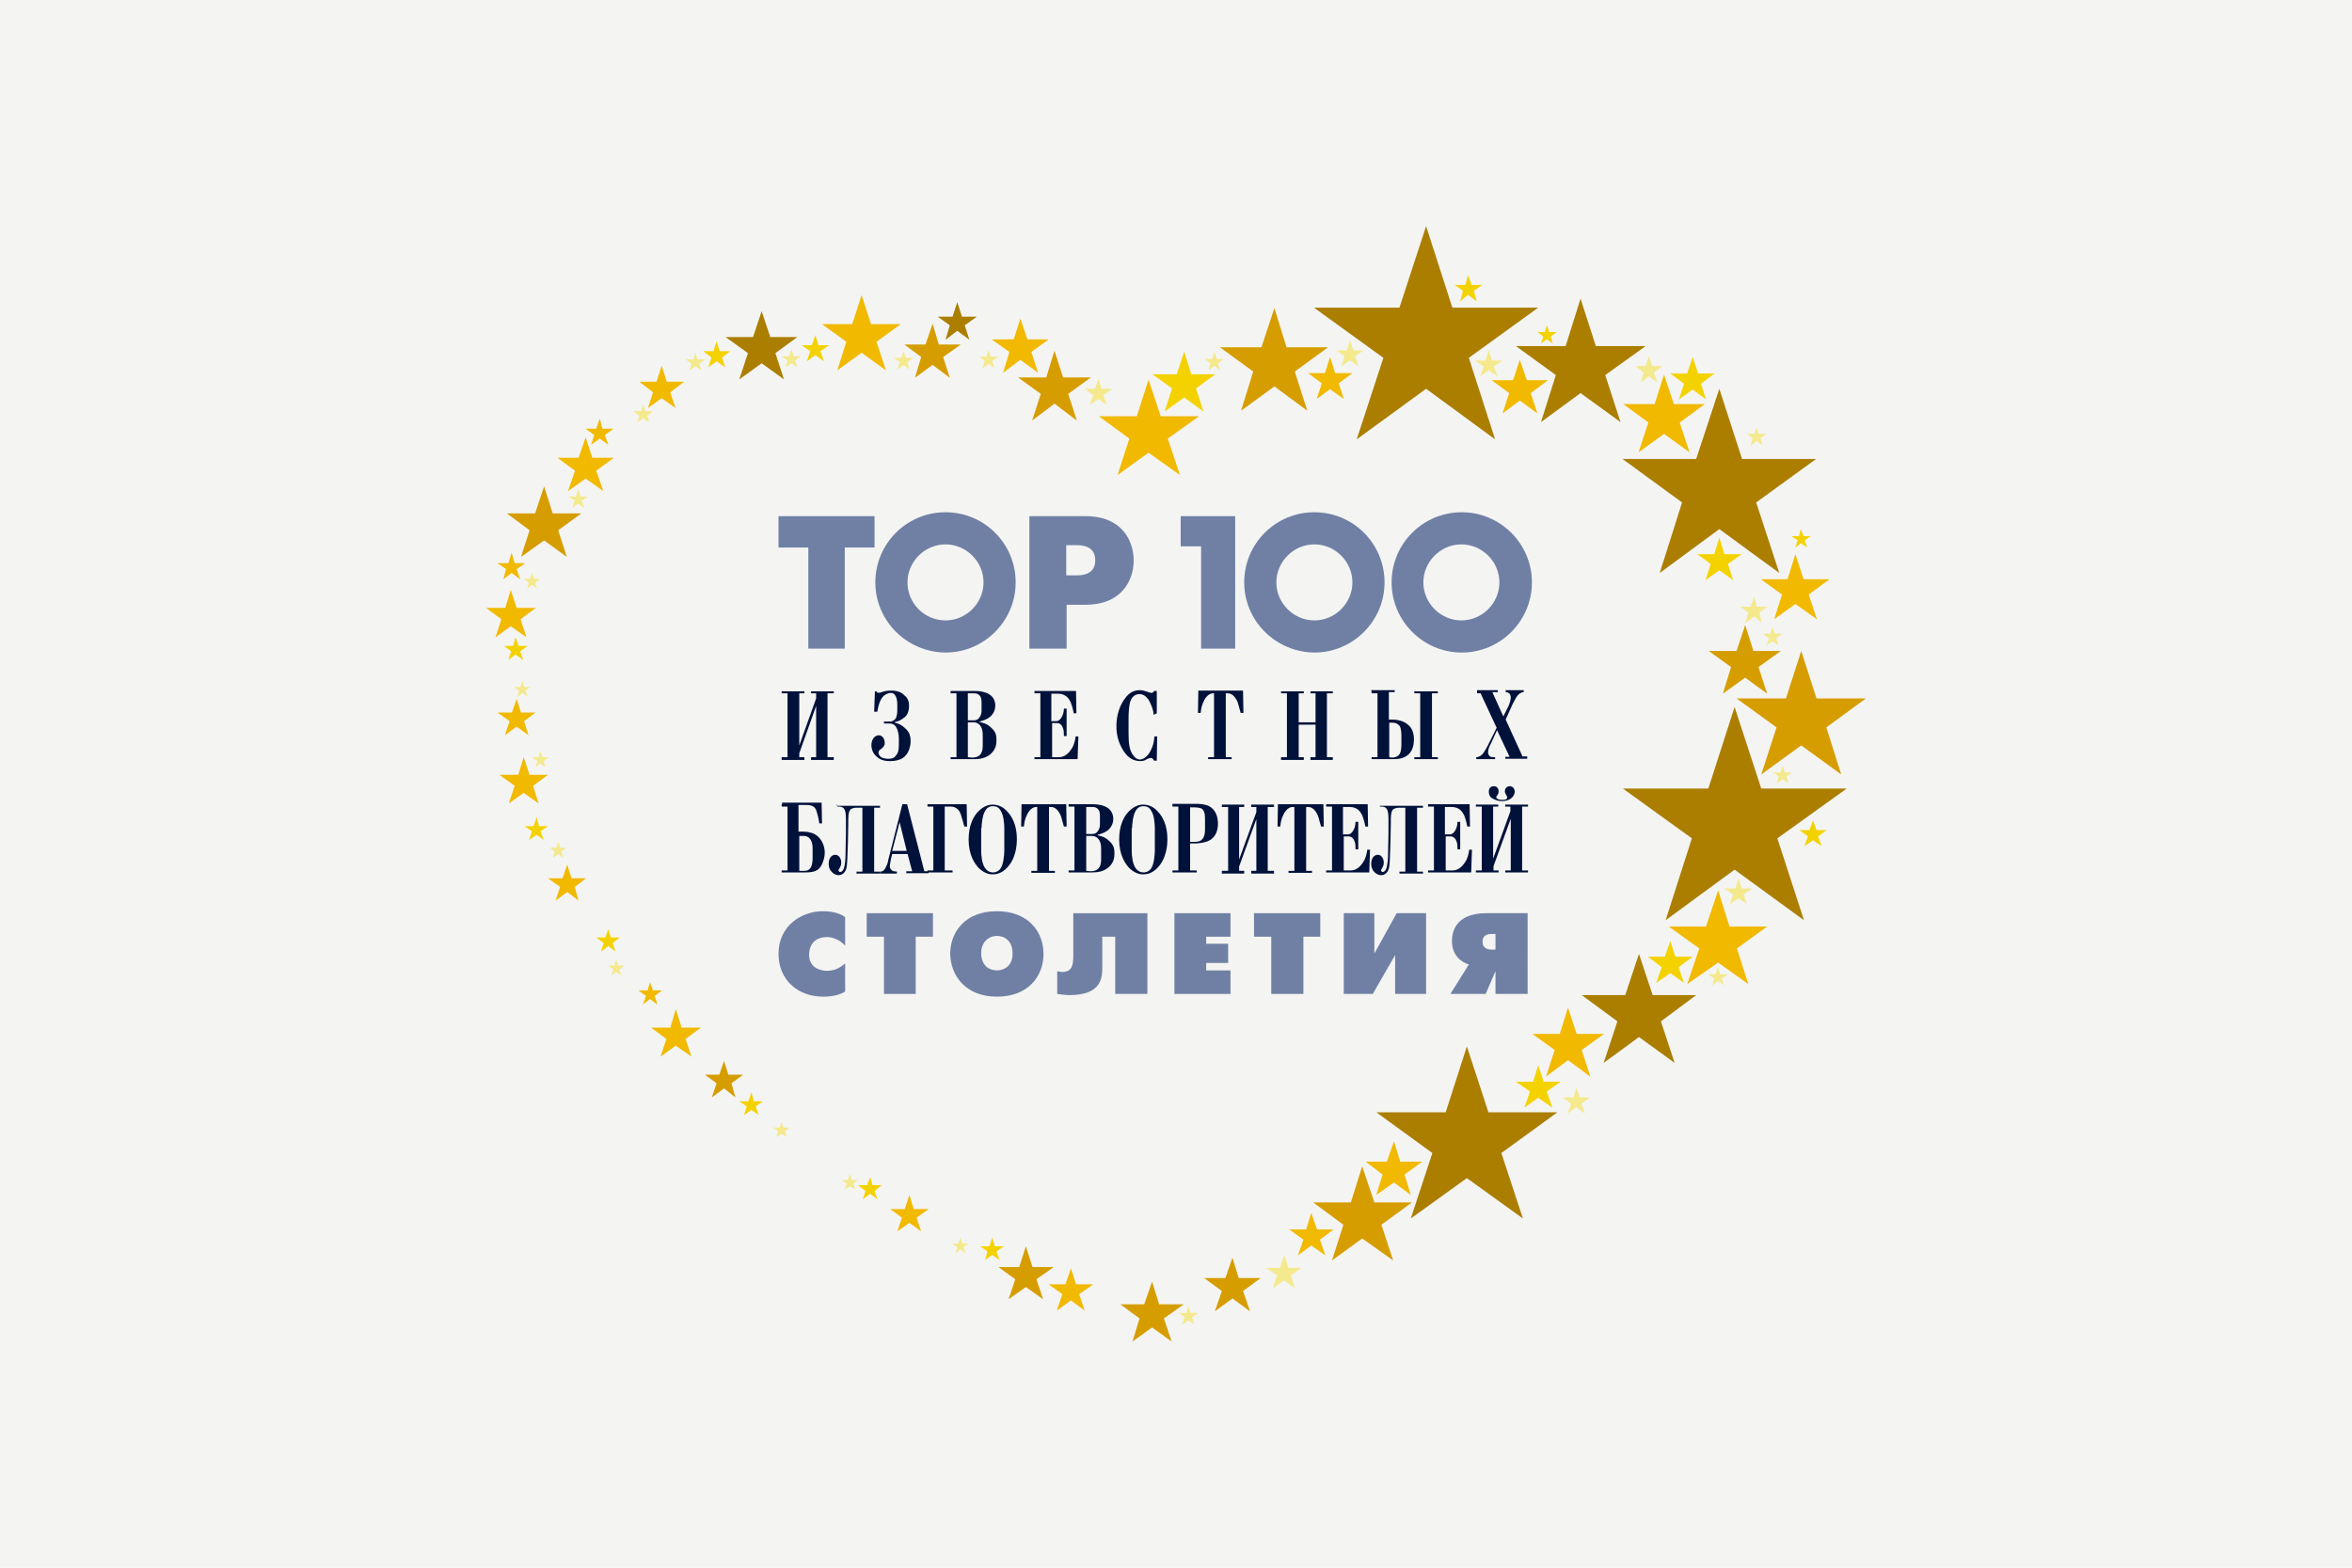 <?xml version="1.0" encoding="utf-8"?>
<!-- Generator: Adobe Illustrator 24.1.0, SVG Export Plug-In . SVG Version: 6.00 Build 0)  -->
<svg version="1.1" xmlns="http://www.w3.org/2000/svg" xmlns:xlink="http://www.w3.org/1999/xlink" x="0px" y="0px"
	 viewBox="0 0 600 400" style="enable-background:new 0 0 600 400;" xml:space="preserve">
<style type="text/css">
	.st0{display:none;}
	.st1{display:inline;fill:#F4F4F2;}
	.st2{display:inline;fill:#1FA12E;}
	.st3{display:inline;fill:#E31E32;}
	.st4{fill:#F4F4F2;}
	.st5{fill:#D69D00;}
	.st6{fill:#AB7E00;}
	.st7{fill:#F1B900;}
	.st8{fill:#F4D200;}
	.st9{fill:#F4E98C;}
	.st10{fill:#7080A5;}
	.st11{fill-rule:evenodd;clip-rule:evenodd;fill:#7080A5;}
	.st12{fill-rule:evenodd;clip-rule:evenodd;fill:#00113A;}
	.st13{fill:#00113A;}
</style>
<g id="Layer_1">
	<g id="Layer_1_1_" class="st0">
		<rect class="st1" width="600" height="400"/>
		<path class="st2" d="M327.2,86.5c48.8,0,101.7,50.1,101.7,114.8s-52.4,119.4-117.1,119.4h-46v-52.5h46c35.7,0,64.6-31.3,64.6-67
			c0-30.6-19-53.2-49.2-61.9V86.5z"/>
		<polygon class="st3" points="240.5,86.5 302.2,86.5 302.2,139 240.5,139 240.5,177.4 302.2,177.4 302.2,229.9 240.5,229.9 
			240.5,320.7 188,320.7 188,86.5 		"/>
	</g>
	<rect class="st4" width="600" height="400"/>
	<g id="Layer_1_3_" class="st0">
		<rect class="st1" width="600" height="400"/>
		<path class="st2" d="M327.2,86.5c48.8,0,101.7,50.1,101.7,114.8s-52.4,119.4-117.1,119.4h-46v-52.5h46c35.7,0,64.6-31.3,64.6-67
			c0-30.6-19-53.2-49.2-61.9V86.5z"/>
		<polygon class="st3" points="240.5,86.5 302.2,86.5 302.2,139 240.5,139 240.5,177.4 302.2,177.4 302.2,229.9 240.5,229.9 
			240.5,320.7 188,320.7 188,86.5 		"/>
	</g>
	<g>
		<polygon class="st5" points="459.5,166.1 463.4,178.2 476,178.2 465.9,185.6 469.7,197.6 459.5,190.2 449.3,197.6 453.2,185.6 
			443,178.2 455.6,178.2 		"/>
		<polygon class="st6" points="442.5,180.4 449.3,201.2 471.1,201.2 453.4,213.9 460.2,234.8 442.5,221.9 424.9,234.8 431.6,213.9 
			414,201.2 435.8,201.2 		"/>
		<polygon class="st6" points="438.6,99.2 444.4,117.1 463.3,117.1 448,128.2 453.9,146.2 438.6,135 423.4,146.2 429.1,128.2 
			413.9,117.1 432.7,117.1 		"/>
		<polygon class="st7" points="219.8,75.3 222.2,82.7 229.8,82.7 223.6,87.2 226,94.5 219.8,90 213.6,94.5 215.9,87.2 209.7,82.7 
			217.4,82.7 		"/>
		<polygon class="st6" points="374.2,267 379.7,283.8 397.3,283.8 383,294.2 388.5,310.9 374.2,300.6 359.9,310.9 365.4,294.2 
			351.1,283.8 368.8,283.8 		"/>
		<polygon class="st5" points="138.8,124.1 141,131 148.3,131 142.4,135.3 144.6,142.1 138.8,137.9 132.9,142.1 135.1,135.3 
			129.3,131 136.5,131 		"/>
		<polygon class="st5" points="293.9,327 295.7,332.8 302,332.8 296.9,336.4 298.9,342.3 293.9,338.7 288.9,342.3 290.7,336.4 
			285.8,332.8 291.9,332.8 		"/>
		<polygon class="st6" points="363.8,57.7 370.5,78.5 392.4,78.5 374.7,91.3 381.4,112.1 363.8,99.2 346.1,112.1 352.9,91.3 
			335.2,78.5 357,78.5 		"/>
		<polygon class="st6" points="403.2,76.2 407.1,88.3 419.8,88.3 409.5,95.7 413.4,107.7 403.2,100.3 393.1,107.7 396.9,95.7 
			386.7,88.3 399.4,88.3 		"/>
		<polygon class="st7" points="293,96.9 296.1,106.2 305.9,106.2 297.9,111.9 301,121.2 293,115.5 285.1,121.2 288.1,111.9 
			280.3,106.2 290,106.2 		"/>
		<polygon class="st6" points="418.1,243.4 421.6,253.9 432.7,253.9 423.7,260.6 427.2,271.2 418.1,264.6 409.1,271.2 412.6,260.6 
			403.5,253.9 414.6,253.9 		"/>
		<polygon class="st5" points="347.5,297.6 350.6,306.8 360.2,306.8 352.4,312.5 355.4,321.6 347.5,316 339.8,321.6 342.7,312.5 
			335,306.8 344.6,306.8 		"/>
		<polygon class="st7" points="438.3,227.2 441.2,236.4 450.8,236.4 443.1,242 446,251.1 438.3,245.6 430.4,251.1 433.5,242 
			425.7,236.4 435.2,236.4 		"/>
		<polygon class="st5" points="261.7,318 263.4,323.3 268.8,323.3 264.4,326.4 266.1,331.5 261.7,328.4 257.3,331.5 259,326.4 
			254.7,323.3 260,323.3 		"/>
		<polygon class="st7" points="232,304.9 233.1,308.5 236.9,308.5 233.8,310.7 235,314.2 232,312 228.9,314.2 230.1,310.7 
			227.1,308.5 230.8,308.5 		"/>
		<polygon class="st5" points="445.2,159.5 447.3,166.1 454.3,166.1 448.6,170.2 450.8,177 445.2,172.9 439.5,177 441.6,170.2 
			435.9,166.1 443,166.1 		"/>
		<polygon class="st5" points="325.1,78.6 328.2,88.6 338.8,88.6 330.3,94.8 333.5,104.8 325.1,98.6 316.6,104.8 319.7,94.8 
			311.2,88.6 321.8,88.6 		"/>
		<polygon class="st6" points="194.3,79.4 196.5,86 203.4,86 197.8,90.1 200,96.8 194.3,92.7 188.6,96.8 190.8,90.1 185.1,86 
			192.1,86 		"/>
		<polygon class="st7" points="400,257.1 402.2,263.8 409.2,263.8 403.5,267.9 405.7,274.7 400,270.5 394.4,274.7 396.6,267.9 
			390.9,263.8 397.9,263.8 		"/>
		<polygon class="st7" points="172.4,257.5 173.9,262.2 178.8,262.2 174.9,265.1 176.4,269.6 172.4,266.8 168.5,269.6 170,265.1 
			166.1,262.2 171,262.2 		"/>
		<polygon class="st7" points="130.3,150.5 131.8,155.1 136.7,155.1 132.8,158 134.3,162.6 130.3,159.8 126.4,162.6 127.9,158 
			124,155.1 128.9,155.1 		"/>
		<polygon class="st7" points="387.7,91.8 389.5,97 394.9,97 390.5,100.3 392.2,105.5 387.7,102.2 383.3,105.5 385,100.3 380.5,97 
			386,97 		"/>
		<polygon class="st7" points="458,141.4 460.1,147.8 466.7,147.8 461.4,151.7 463.5,158 458,154.1 452.6,158 454.6,151.7 
			449.2,147.8 456,147.8 		"/>
		<polygon class="st8" points="302.1,89.7 303.9,95.5 310,95.5 305.1,99.1 307,105 302.1,101.4 297.1,105 299,99.1 294,95.5 
			300.2,95.5 		"/>
		<polygon class="st5" points="237.9,82.6 239.5,87.9 245.1,87.9 240.6,91.1 242.3,96.4 237.9,93.1 233.4,96.4 235,91.1 230.7,87.9 
			236.1,87.9 		"/>
		<polygon class="st7" points="355.6,291.2 357.2,296.4 362.8,296.4 358.3,299.7 359.9,304.9 355.6,301.7 351.1,304.9 352.7,299.7 
			348.4,296.4 353.8,296.4 		"/>
		<polygon class="st7" points="133.6,193.2 135.1,197.7 139.8,197.7 136,200.5 137.4,205 133.6,202.3 129.8,205 131.3,200.5 
			127.4,197.7 132.2,197.7 		"/>
		<polygon class="st5" points="269,89.5 271.2,96.3 278.3,96.3 272.5,100.5 274.7,107.3 269,103 263.3,107.3 265.5,100.5 
			259.7,96.3 266.9,96.3 		"/>
		<polygon class="st5" points="314.4,320.9 316,326.1 321.6,326.1 317.1,329.4 318.9,334.6 314.4,331.3 309.9,334.6 311.7,329.4 
			307.2,326.1 312.6,326.1 		"/>
		<polygon class="st7" points="149.4,111.6 151.1,116.8 156.6,116.8 152.1,120.1 153.9,125.3 149.4,122.1 144.9,125.3 146.7,120.1 
			142.2,116.8 147.6,116.8 		"/>
		<polygon class="st7" points="424.5,95.6 427,103.1 434.9,103.1 428.5,107.8 431,115.4 424.5,110.7 418,115.4 420.5,107.8 
			414.1,103.1 422.1,103.1 		"/>
		<polygon class="st8" points="431.8,91.1 433.2,95.3 437.4,95.3 433.9,97.9 435.2,101.9 431.8,99.4 428.3,101.9 429.6,97.9 
			426.1,95.3 430.4,95.3 		"/>
		<polygon class="st8" points="438.6,137.2 439.9,141.4 444.3,141.4 440.8,143.9 442.1,148 438.6,145.5 435.1,148 436.4,143.9 
			433,141.4 437.3,141.4 		"/>
		<polygon class="st8" points="426.1,240.1 427.4,244.1 431.8,244.1 428.2,246.8 429.6,250.8 426.1,248.3 422.5,250.8 423.9,246.8 
			420.4,244.1 424.7,244.1 		"/>
		<polygon class="st7" points="339.3,91.1 340.6,95.2 345,95.2 341.5,97.8 342.8,101.8 339.3,99.3 335.9,101.8 337.2,97.8 
			333.7,95.2 338,95.2 		"/>
		<polygon class="st7" points="168.8,93.3 170.1,97.4 174.5,97.4 171,100.1 172.3,104.1 168.8,101.6 165.3,104.1 166.6,100.1 
			163.1,97.4 167.5,97.4 		"/>
		<polygon class="st7" points="131.8,178.3 132.9,181.8 136.6,181.8 133.7,184 134.8,187.6 131.8,185.4 128.8,187.6 130,184 
			126.9,181.8 130.6,181.8 		"/>
		<polygon class="st5" points="184.7,270.7 185.8,274.2 189.6,274.2 186.6,276.4 187.6,280 184.7,277.7 181.6,280 182.8,276.4 
			179.8,274.2 183.5,274.2 		"/>
		<polygon class="st7" points="273.2,323.6 274.5,327.7 278.9,327.7 275.3,330.2 276.7,334.4 273.2,331.8 269.6,334.4 271,330.2 
			267.5,327.7 271.8,327.7 		"/>
		<polygon class="st7" points="334.5,309.5 336,313.7 340.2,313.7 336.7,316.3 338.1,320.3 334.5,317.8 331.1,320.3 332.5,316.3 
			328.9,313.7 333.2,313.7 		"/>
		<polygon class="st8" points="392.4,271.8 393.8,276 398.1,276 394.6,278.5 396,282.6 392.4,280.1 388.9,282.6 390.3,278.5 
			386.7,276 391.1,276 		"/>
		<polygon class="st7" points="144.7,220.6 145.8,224.1 149.5,224.1 146.6,226.3 147.6,229.8 144.7,227.6 141.7,229.8 142.9,226.3 
			139.8,224.1 143.5,224.1 		"/>
		<polygon class="st7" points="130.5,141 131.3,143.7 134,143.7 131.8,145.2 132.7,147.8 130.5,146.2 128.4,147.8 129.1,145.2 
			126.9,143.7 129.7,143.7 		"/>
		<polygon class="st8" points="131.5,162.6 132.3,164.8 134.6,164.8 132.7,166.2 133.5,168.4 131.5,167 129.7,168.4 130.4,166.2 
			128.6,164.8 130.9,164.8 		"/>
		<polygon class="st8" points="136.9,208.5 137.5,210.8 139.8,210.8 137.9,212.1 138.7,214.3 136.9,213 135,214.3 135.7,212.1 
			133.8,210.8 136.1,210.8 		"/>
		<polygon class="st8" points="155.2,237.1 155.8,239.2 158.1,239.2 156.3,240.6 157,242.8 155.2,241.4 153.3,242.8 154,240.6 
			152.1,239.2 154.4,239.2 		"/>
		<polygon class="st7" points="165.8,250.6 166.6,252.7 168.9,252.7 167,254.1 167.7,256.3 165.8,254.9 164,256.3 164.8,254.1 
			162.8,252.7 165.2,252.7 		"/>
		<polygon class="st8" points="191.7,278.7 192.3,281 194.6,281 192.8,282.3 193.5,284.5 191.7,283.2 189.8,284.5 190.5,282.3 
			188.6,281 190.9,281 		"/>
		<polygon class="st8" points="222,300.3 222.6,302.4 224.9,302.4 223.1,303.9 223.8,306 222,304.6 220.1,306 220.8,303.9 
			218.9,302.4 221.2,302.4 		"/>
		<polygon class="st8" points="253.1,315.8 253.8,318 256.1,318 254.2,319.3 255,321.5 253.1,320.2 251.3,321.5 251.9,319.3 
			250.1,318 252.4,318 		"/>
		<polygon class="st9" points="327.6,320.2 328.7,323.5 332,323.5 329.3,325.4 330.3,328.7 327.6,326.7 324.7,328.7 325.8,325.4 
			323,323.5 326.5,323.5 		"/>
		<polygon class="st9" points="443.5,224.1 444.3,226.7 447,226.7 444.8,228.2 445.6,230.7 443.5,229.2 441.3,230.7 442.1,228.2 
			439.9,226.7 442.7,226.7 		"/>
		<polygon class="st9" points="402.1,277.5 403,280 405.6,280 403.4,281.6 404.3,284.1 402.1,282.5 399.9,284.1 400.8,281.6 
			398.6,280 401.4,280 		"/>
		<polygon class="st8" points="462.5,209.3 463.4,211.8 466,211.8 463.8,213.4 464.7,215.9 462.5,214.4 460.3,215.9 461.2,213.4 
			459,211.8 461.6,211.8 		"/>
		<polygon class="st9" points="447.5,152.3 448.2,154.8 450.9,154.8 448.8,156.3 449.5,158.9 447.5,157.3 445.3,158.9 446,156.3 
			443.9,154.8 446.6,154.8 		"/>
		<polygon class="st9" points="420.6,90.9 421.5,93.4 424.1,93.4 421.9,95.1 422.8,97.6 420.6,96 418.5,97.6 419.3,95.1 417.2,93.4 
			419.8,93.4 		"/>
		<polygon class="st9" points="379.8,89.4 380.6,92 383.3,92 381.1,93.5 382,96 379.8,94.5 377.6,96 378.5,93.5 376.3,92 378.9,92 
					"/>
		<polygon class="st8" points="374.5,70.2 375.4,72.7 378.1,72.7 376,74.2 376.7,76.9 374.5,75.2 372.5,76.9 373.2,74.2 371.1,72.7 
			373.8,72.7 		"/>
		<polygon class="st9" points="344.4,86.8 345.2,89.4 347.8,89.4 345.7,90.9 346.5,93.5 344.4,91.9 342.2,93.5 343,90.9 340.9,89.4 
			343.6,89.4 		"/>
		<polygon class="st9" points="280.2,96.7 281,99.2 283.7,99.2 281.5,100.8 282.3,103.3 280.2,101.8 278,103.3 278.9,100.8 
			276.7,99.2 279.3,99.2 		"/>
		<polygon class="st8" points="182.8,87.1 183.6,89.6 186.3,89.6 184.2,91.2 185,93.7 182.8,92.2 180.7,93.7 181.5,91.2 179.4,89.6 
			182,89.6 		"/>
		<polygon class="st6" points="244.2,77.1 245.4,80.8 249.2,80.8 246.1,83 247.3,86.7 244.2,84.4 241.2,86.7 242.3,83 239.2,80.8 
			243,80.8 		"/>
		<polygon class="st7" points="153,106.8 153.7,109.4 156.5,109.4 154.3,111 155.2,113.5 153,111.9 150.8,113.5 151.6,111 
			149.4,109.4 152.1,109.4 		"/>
		<polygon class="st9" points="452.1,160 452.8,161.7 454.6,161.7 453.1,162.9 453.7,164.7 452.1,163.6 450.6,164.7 451.3,162.9 
			449.7,161.7 451.6,161.7 		"/>
		<polygon class="st9" points="448.1,109 448.6,110.7 450.6,110.7 449.1,111.8 449.6,113.7 448.1,112.5 446.6,113.7 447.1,111.8 
			445.6,110.7 447.6,110.7 		"/>
		<polygon class="st8" points="394.6,83 395.2,84.7 397.1,84.7 395.6,85.9 396.1,87.6 394.6,86.6 393.1,87.6 393.7,85.9 392.2,84.7 
			394.1,84.7 		"/>
		<polygon class="st9" points="309.8,89.8 310.4,91.6 312.2,91.6 310.7,92.7 311.2,94.5 309.8,93.3 308.3,94.5 308.8,92.7 
			307.3,91.6 309.2,91.6 		"/>
		<polygon class="st7" points="260.3,81.3 262.1,86.6 267.5,86.6 263.1,89.8 264.8,95.1 260.3,91.8 255.9,95.1 257.5,89.8 253,86.6 
			258.6,86.6 		"/>
		<polygon class="st9" points="230.5,89.6 231,91.3 232.9,91.3 231.5,92.4 232,94.3 230.5,93.1 228.9,94.3 229.5,92.4 228,91.3 
			229.9,91.3 		"/>
		<polygon class="st9" points="177.4,89.9 177.9,91.7 179.9,91.7 178.4,92.8 178.9,94.5 177.4,93.4 175.9,94.5 176.4,92.8 
			174.9,91.7 176.9,91.7 		"/>
		<polygon class="st9" points="164.1,103.1 164.6,104.9 166.6,104.9 165.1,106.1 165.6,107.8 164.1,106.7 162.6,107.8 163.1,106.1 
			161.6,104.9 163.6,104.9 		"/>
		<polygon class="st9" points="147.5,124.9 148.1,126.7 149.9,126.7 148.4,127.7 149.1,129.6 147.5,128.5 146,129.6 146.6,127.7 
			145,126.7 146.9,126.7 		"/>
		<polygon class="st9" points="137.8,191.7 138.4,193.2 140,193.2 138.7,194.2 139.1,195.7 137.8,194.8 136.6,195.7 137.1,194.2 
			135.8,193.2 137.4,193.2 		"/>
		<polygon class="st9" points="133.3,173.7 133.7,175.3 135.3,175.3 134,176.2 134.6,177.8 133.3,176.8 132,177.8 132.4,176.2 
			131.1,175.3 132.7,175.3 		"/>
		<polygon class="st9" points="142.4,214.8 142.9,216.3 144.5,216.3 143.2,217.3 143.7,218.9 142.4,217.9 141.1,218.9 141.5,217.3 
			140.3,216.3 141.9,216.3 		"/>
		<polygon class="st9" points="157.2,244.9 157.7,246.4 159.3,246.4 158,247.4 158.5,248.9 157.2,248 155.9,248.9 156.5,247.4 
			155.2,246.4 156.7,246.4 		"/>
		<polygon class="st9" points="216.8,299.5 217.3,301.1 218.9,301.1 217.6,302 218.2,303.5 216.8,302.7 215.5,303.5 216,302 
			214.7,301.1 216.3,301.1 		"/>
		<polygon class="st9" points="245,315.7 245.5,317.3 247,317.3 245.8,318.2 246.3,319.8 245,318.8 243.7,319.8 244.2,318.2 
			242.9,317.3 244.5,317.3 		"/>
		<polygon class="st9" points="303.2,333.3 303.7,335 305.7,335 304.1,336.1 304.7,338 303.2,336.9 301.6,338 302.2,336.1 
			300.8,335 302.6,335 		"/>
		<polygon class="st9" points="438.3,246.8 438.8,248.6 440.7,248.6 439.2,249.7 439.8,251.4 438.3,250.3 436.8,251.4 437.3,249.7 
			435.8,248.6 437.6,248.6 		"/>
		<polygon class="st9" points="201.9,89.1 202.5,90.9 204.3,90.9 202.8,92 203.4,93.7 201.9,92.7 200.4,93.7 200.9,92 199.4,90.9 
			201.3,90.9 		"/>
		<polygon class="st8" points="208,85.5 208.8,88.1 211.5,88.1 209.3,89.6 210.2,92.2 208,90.6 205.8,92.2 206.7,89.6 204.5,88.1 
			207.1,88.1 		"/>
		<polygon class="st9" points="135.8,146.2 136.2,147.7 137.8,147.7 136.5,148.7 137,150.2 135.8,149.2 134.5,150.2 134.9,148.7 
			133.6,147.7 135.2,147.7 		"/>
		<polygon class="st9" points="199.4,286.2 199.8,287.7 201.5,287.7 200.2,288.6 200.7,290.1 199.4,289.3 198.1,290.1 198.5,288.6 
			197.2,287.7 198.9,287.7 		"/>
		<polygon class="st9" points="252.2,89.3 252.7,91 254.7,91 253.1,92.1 253.7,94 252.2,92.8 250.6,94 251.2,92.1 249.8,91 
			251.6,91 		"/>
		<polygon class="st8" points="459.4,135 460.1,136.8 461.9,136.8 460.4,137.9 461,139.7 459.4,138.6 458,139.7 458.6,137.9 
			457,136.8 458.9,136.8 		"/>
		<polygon class="st9" points="454.8,195.2 455.3,197.1 457.1,197.1 455.7,198.1 456.3,199.9 454.8,198.8 453.2,199.9 453.8,198.1 
			452.2,197.1 454.2,197.1 		"/>
		<path class="st10" d="M215.6,245.8c-1.2,1.1-2.7,1.9-4.6,1.9c-2.1,0-4.6-1-4.6-4.1c0-1.9,0.9-4.5,4.6-4.5c1.4,0,3.3,0.7,4.6,2.2
			V234c-1.6-1.2-3.9-1.5-5.7-1.5c-5.2,0-11.3,3.5-11.3,10.9c0,6.5,4.8,10.9,11.4,10.9c2.5,0,4.3-0.5,5.6-1.3L215.6,245.8
			L215.6,245.8z"/>
		<polygon class="st10" points="225.5,253.6 233.6,253.6 233.6,239 238,239 238,233 221.1,233 221.1,239 225.5,239 		"/>
		<path class="st11" d="M254.3,254.3c8.1,0,11.9-5.3,11.9-10.9c0-5.6-3.8-10.9-11.9-10.9c-8.1,0-11.9,5.3-11.9,10.9
			C242.5,248.9,246.3,254.3,254.3,254.3L254.3,254.3z M254.3,247.6c-2.1,0-4-1.4-4-4.4c0-2.9,2-4.4,4-4.4c2.1,0,4,1.4,4,4.4
			C258.4,246.2,256.4,247.6,254.3,247.6L254.3,247.6z"/>
		<path class="st10" d="M273.8,233v10.5c0,2.4-0.1,4.5-2.8,4.5c-0.4,0-0.9-0.1-1.3-0.2v5.8c0.9,0.1,1.9,0.3,3.1,0.3
			c8.3,0,8.4-4.5,8.4-7.2v-7.7h3.3v14.6h8.2v-20.6h-18.7V233z"/>
		<polygon class="st10" points="299.6,253.6 313.9,253.6 313.9,247.6 307.7,247.6 307.7,245.7 313.3,245.7 313.3,240.8 307.7,240.8 
			307.7,239 313.9,239 313.9,233 299.6,233 		"/>
		<polygon class="st10" points="324.3,253.6 332.5,253.6 332.5,239 336.8,239 336.8,233 319.9,233 319.9,239 324.3,239 		"/>
		<polygon class="st10" points="342.8,233 342.8,253.6 350.2,253.6 355.9,243.7 355.9,253.6 363.8,253.6 363.8,233 356.3,233 
			350.6,243.3 350.6,233 		"/>
		<path class="st11" d="M370,253.6h9l2.5-5.8v5.8h8.2V233h-10.5c-7.2,0-8.8,4-8.8,7.1c0,3.6,2.2,5.3,4.3,6L370,253.6L370,253.6z
			 M381.4,242.3h-0.8c-0.7,0-2.4-0.1-2.4-2s1.6-2,2.4-2h0.9v3.9H381.4z"/>
		<polygon class="st10" points="206.2,165.5 215.5,165.5 215.5,139.7 223.1,139.7 223.1,131.7 198.6,131.7 198.6,139.7 206.2,139.7 
					"/>
		<path class="st11" d="M262.6,165.5h9.5v-11.2h4.8c9.6,0,12.3-6.6,12.3-11.3s-2.7-11.3-12.3-11.3h-14.3V165.5L262.6,165.5z
			 M272,139.1h2.7c4,0,4.7,2.2,4.7,3.8c0,1.4-0.4,3.9-4.7,3.9H272V139.1L272,139.1z"/>
		<polygon class="st10" points="306.4,165.5 315.1,165.5 315.1,131.7 301.2,131.7 301.2,139.4 306.4,139.4 		"/>
		<path class="st11" d="M231.5,148.6c0-5.3,4.4-9.7,9.7-9.7c5.3,0,9.7,4.4,9.7,9.7c0,5.3-4.4,9.7-9.7,9.7
			C235.8,158.3,231.5,153.9,231.5,148.6L231.5,148.6z M223.3,148.6c0-9.9,8-17.9,17.9-17.9c9.9,0,17.9,8,17.9,17.9
			c0,9.8-8,17.9-17.9,17.9C231.3,166.4,223.3,158.4,223.3,148.6L223.3,148.6z"/>
		<path class="st11" d="M325.6,148.6c0-5.3,4.4-9.7,9.7-9.7c5.3,0,9.7,4.4,9.7,9.7c0,5.3-4.4,9.7-9.7,9.7
			C330,158.3,325.6,153.9,325.6,148.6L325.6,148.6z M317.4,148.6c0-9.9,8-17.9,17.9-17.9c9.9,0,17.9,8,17.9,17.9
			c0,9.8-8,17.9-17.9,17.9C325.4,166.4,317.4,158.4,317.4,148.6L317.4,148.6z"/>
		<path class="st11" d="M363.1,148.6c0-5.3,4.4-9.7,9.7-9.7c5.3,0,9.7,4.4,9.7,9.7c0,5.3-4.4,9.7-9.7,9.7
			C367.5,158.3,363.1,153.9,363.1,148.6L363.1,148.6z M355,148.6c0-9.9,8-17.9,17.9-17.9c9.8,0,17.9,8,17.9,17.9
			c0,9.8-8,17.9-17.9,17.9S355,158.4,355,148.6L355,148.6z"/>
		<path class="st12" d="M199.4,205.3v0.5h1.5v16.3h-1.5v0.5h6.1c1.9,0,3.3-0.3,4.1-1.9c0.4-0.8,0.8-2,0.8-3.1c0-1.9-0.9-3.5-1.9-4.3
			c-0.8-0.7-2.2-1.1-3.4-1.1h-1.4v-6.8h2c1.3,0,2.1,0.3,2.5,1.3c0.3,0.8,0.7,2.4,0.8,3.4h0.7l-0.1-5.3h-10.1V205.3z M203.9,222.2
			v-8.9h1c0.4,0,0.9,0,1.4,0.4c0.5,0.4,1,1.2,1,2.8v2.3c0,1-0.1,1.6-0.3,2.2c-0.5,1.2-1.4,1.2-2,1.2L203.9,222.2L203.9,222.2z"/>
		<path class="st13" d="M213.6,205.3v0.5h0.4c0.5,0,1.2,0.1,1.5,0.9c0.1,0.1,0.3,0.8,0.3,2.3v3.8c0,0.7-0.1,3.6-0.1,4.8
			c0,0.5,0,1.9-0.2,2.9c-0.2,1.9-1,2-1.2,2c-0.2,0-0.4-0.3-0.4-0.4c0-0.2,0.2-0.4,0.4-0.8c0.2-0.4,0.3-0.7,0.3-1.2
			c0-1.3-0.8-2-1.5-2c-1,0-1.7,0.9-1.7,2.3c0,0.8,0.2,1.5,0.8,2.1c0.3,0.3,0.9,0.8,1.7,0.8c1.2,0,1.9-0.9,2.1-2.2
			c0.1-0.7,0.2-2.1,0.3-5.9c0-1.6,0.1-3.6,0.1-5.2c0-1.7,0-2.7,0.5-3.4c0.4-0.4,1.2-0.5,1.4-0.5h1.7v16.3h-1.5v0.5h6v-0.5h-1.5
			v-16.3h1.5v-0.5h-11V205.3z"/>
		<path class="st12" d="M231.5,217.8l1.2,4.5h-1.5v0.5h5.7v-0.5h-1.1l-4.4-17.1h-1.2l-3.6,14.2c-0.1,0.7-0.3,1.3-0.7,2
			c-0.2,0.4-0.5,1-1.4,1v0.5h4.3v-0.5c-0.7-0.1-1-0.1-1.1-0.2c-0.3-0.2-0.7-0.5-0.7-1.2c0-0.3,0.2-1.4,0.3-1.9l0.3-1.2H231.5
			L231.5,217.8z M231.3,217.1h-3.7l1.9-7.3L231.3,217.1L231.3,217.1z"/>
		<path class="st13" d="M236.6,205.3v0.5h1.5v16.3h-1.5v0.5h6.4v-0.5h-2v-16.3h1.5c1.6,0,2.3,1.1,2.6,2s0.7,2.3,0.9,3.1h0.7
			l-0.1-5.7h-10V205.3z"/>
		<path class="st12" d="M247.1,214.2c0,3.9,1.5,6.1,2.5,7.2c1.3,1.3,2.6,1.7,3.6,1.7c0.9,0,2.3-0.2,3.7-1.7c2.4-2.5,2.5-6.1,2.5-7.2
			c0-2-0.3-4.9-2.5-7.2c-0.9-1-2.1-1.7-3.7-1.7c-1,0-2.3,0.4-3.6,1.7C248.3,208.3,247.1,210.6,247.1,214.2L247.1,214.2z
			 M250.4,211.3c0-0.9,0.2-3.2,0.9-4.4c0.4-0.7,1-1.2,2-1.2c0.9,0,1.5,0.3,2,1.2c0.7,1,0.9,3.2,0.9,4.4v5.7c0,1-0.2,3.5-0.9,4.5
			c-0.4,0.7-1.2,1.1-2,1.1c-0.4,0-1.3-0.1-2-1.1c-0.8-1.1-1-3.2-1-4.5v-5.7H250.4z"/>
		<path class="st13" d="M264.6,205.9v16.3h-1.5v0.5h6v-0.5h-1.5v-16.3h0.5c0.4,0,1.6,0.1,2.5,2.2c0.3,0.8,0.5,1.9,0.8,2.8h0.7
			l-0.1-5.7h-11.4l-0.1,5.7h0.7c0.1-1.1,0.3-2,0.7-2.8c0.2-0.5,1-2.2,2.5-2.2H264.6L264.6,205.9z"/>
		<path class="st12" d="M272.6,205.3v0.5h1.5v16.3h-1.5v0.5h6.1c1.2,0,3.2-0.2,4.5-1.7c0.9-1,1.1-2,1.1-3.2c0-1.2-0.2-2-1.1-2.9
			c-0.8-0.8-1.5-1.3-3.2-1.7v-0.1c1.2-0.3,2.1-0.7,2.8-1.3c0.5-0.5,1.2-1.4,1.2-2.8c0-1.3-0.7-2.2-1.2-2.6c-0.4-0.3-1.5-1.1-4.1-1.1
			h-6.1V205.3z M277.1,212.8v-6.9h1.4c0.4,0,0.9,0,1.3,0.3c0.8,0.5,0.8,1.5,0.8,2.2v1.7c0,0.5,0,1.2-0.5,1.9
			c-0.5,0.8-1.2,0.8-1.7,0.8H277.1L277.1,212.8z M277.1,222.2v-8.9h1.4c1.2,0,1.7,0.7,2,1.2c0.4,0.8,0.4,1.5,0.4,2.5v1.9
			c0,0.8,0,1.6-0.4,2.3c-0.2,0.4-0.8,1.1-2.3,1.1L277.1,222.2L277.1,222.2z"/>
		<path class="st12" d="M285.5,214.2c0,3.9,1.5,6.1,2.5,7.2c1.3,1.3,2.6,1.7,3.6,1.7c0.9,0,2.3-0.2,3.7-1.7c2.4-2.5,2.5-6.1,2.5-7.2
			c0-2-0.3-4.9-2.5-7.2c-0.9-1-2.1-1.7-3.7-1.7c-1,0-2.3,0.4-3.6,1.7C286.7,208.3,285.5,210.6,285.5,214.2L285.5,214.2z
			 M288.8,211.3c0-0.9,0.2-3.2,0.9-4.4c0.4-0.7,1-1.2,2-1.2c0.9,0,1.5,0.3,2,1.2c0.7,1,0.9,3.2,0.9,4.4v5.7c0,1-0.2,3.5-0.9,4.5
			c-0.4,0.7-1.2,1.1-2,1.1c-0.4,0-1.3-0.1-2-1.1c-0.8-1.1-1-3.2-1-4.5v-5.7H288.8z"/>
		<path class="st12" d="M299.1,205.3v0.5h1.5v16.3h-1.5v0.5h6.2v-0.5h-1.7v-6.9h1.3c0.7,0,2.3-0.1,3.5-0.7c2-1,2.3-3.1,2.3-4.3
			c0-3.1-1.6-4.3-2.7-4.7c-0.9-0.3-2-0.4-2.8-0.4H299.1L299.1,205.3z M303.6,214.8V206h1.1c0.5,0,1.3,0.1,1.6,0.2
			c1,0.4,1.1,1.7,1.1,2.8v1.9c0,1.1,0.1,2.7-1,3.5c-0.5,0.4-1.4,0.4-1.9,0.4L303.6,214.8L303.6,214.8z"/>
		<polygon class="st13" points="311.7,205.3 311.7,205.9 313.3,205.9 313.3,222.2 311.7,222.2 311.7,222.9 317.4,222.9 317.4,222.2 
			316.1,222.2 316.1,221.1 320.5,209 320.5,222.2 319.2,222.2 319.2,222.9 325,222.9 325,222.2 323.4,222.2 323.4,205.9 325,205.9 
			325,205.3 319.2,205.3 319.2,205.9 320.5,205.9 320.5,207.2 316.1,219.3 316.1,205.9 317.4,205.9 317.4,205.3 		"/>
		<path class="st13" d="M330.2,205.9v16.3h-1.5v0.5h6v-0.5h-1.5v-16.3h0.5c0.4,0,1.6,0.1,2.5,2.2c0.3,0.8,0.5,1.9,0.8,2.8h0.7
			l-0.1-5.7H326l-0.1,5.7h0.7c0.1-1.1,0.3-2,0.7-2.8c0.2-0.5,1-2.2,2.5-2.2H330.2L330.2,205.9z"/>
		<path class="st13" d="M338.3,205.3v0.5h1.5v16.3h-1.5v0.5h11l0.2-5.8h-0.7c-0.1,0.9-0.4,2.2-1,3.1c-0.7,1.1-1.7,2.2-3.3,2.2h-1.7
			v-8.7h1.2c0.3,0,1.2,0.1,1.6,1.4c0.2,0.5,0.2,1.3,0.2,1.9h0.7v-7h-0.7c0,0.8-0.2,1.7-0.7,2.4s-0.9,0.8-1.3,0.8h-1.2v-7h1.7
			c2,0,2.8,1.3,3.2,2.1c0.4,1,0.7,2.2,0.8,2.9h0.7l-0.1-5.7H338.3L338.3,205.3z"/>
		<path class="st13" d="M352,205.3v0.5h0.4c0.5,0,1.2,0.1,1.5,0.9c0.1,0.1,0.3,0.8,0.3,2.3v3.8c0,0.7-0.1,3.6-0.1,4.8
			c0,0.5,0,1.9-0.2,2.9c-0.2,1.9-1,2-1.2,2c-0.2,0-0.4-0.3-0.4-0.4c0-0.2,0.2-0.4,0.4-0.8c0.2-0.4,0.3-0.7,0.3-1.2
			c0-1.3-0.8-2-1.5-2c-1,0-1.7,0.9-1.7,2.3c0,0.8,0.2,1.5,0.8,2.1c0.3,0.3,0.9,0.8,1.7,0.8c1.2,0,1.9-0.9,2.1-2.2
			c0.1-0.7,0.2-2.1,0.3-5.9c0-1.6,0.1-3.6,0.1-5.2c0-1.7,0-2.7,0.5-3.4c0.4-0.4,1.2-0.5,1.5-0.5h1.7v16.3h-1.5v0.5h6v-0.5h-1.5
			v-16.3h1.5v-0.5H352V205.3z"/>
		<path class="st13" d="M364.3,205.3v0.5h1.5v16.3h-1.5v0.5h11l0.2-5.8h-0.7c-0.1,0.9-0.4,2.2-1,3.1c-0.7,1.1-1.7,2.2-3.3,2.2h-1.7
			v-8.7h1.2c0.3,0,1.2,0.1,1.6,1.4c0.2,0.5,0.2,1.3,0.2,1.9h0.7v-7h-0.7c0,0.8-0.2,1.7-0.7,2.4s-0.9,0.8-1.3,0.8h-1.2v-7h1.7
			c2,0,2.8,1.3,3.2,2.1c0.4,1,0.7,2.2,0.8,2.9h0.7l-0.1-5.7H364.3L364.3,205.3z"/>
		<path class="st12" d="M376.5,205.3v0.5h1.5v16.3h-1.5v0.5h5.8v-0.5H381v-1.1l4.4-12.1v13.2H384v0.5h5.8v-0.5h-1.5v-16.3h1.5v-0.5
			H384v0.5h1.3v1.2l-4.4,12.1v-13.3h1.3v-0.5L376.5,205.3L376.5,205.3z M383.2,204.1c-0.3,0-0.8-0.1-1.1-0.2
			c-0.2-0.1-0.4-0.3-0.4-0.5s0.2-0.4,0.4-0.7c0.1-0.2,0.2-0.4,0.2-0.8c0-0.8-0.5-1.3-1.2-1.3c-0.7,0-1.3,0.4-1.3,1.4
			c0,0.8,0.3,1.4,0.9,1.7c0.8,0.5,1.7,0.7,2.4,0.7c0.7,0,1.6-0.1,2.4-0.7c0.5-0.4,0.9-1,0.9-1.7c0-1-0.7-1.4-1.3-1.4
			c-0.5,0-1.2,0.4-1.2,1.3c0,0.3,0.1,0.5,0.3,0.9c0.1,0.2,0.3,0.4,0.3,0.7c0,0.2-0.1,0.3-0.4,0.5C383.9,204,383.5,204.1,383.2,204.1
			L383.2,204.1z"/>
		<polygon class="st13" points="199.4,176.4 199.4,176.9 200.9,176.9 200.9,193.2 199.4,193.2 199.4,193.9 205.2,193.9 205.2,193.2 
			203.9,193.2 203.9,192.2 208.2,180.1 208.2,193.2 206.9,193.2 206.9,193.9 212.7,193.9 212.7,193.2 211.1,193.2 211.1,176.9 
			212.7,176.9 212.7,176.4 206.9,176.4 206.9,176.9 208.2,176.9 208.2,178.2 203.9,190.2 203.9,176.9 205.2,176.9 205.2,176.4 		"/>
		<path class="st13" d="M223.8,181.6c0.3-1.7,0.7-3.2,1.7-4.1c0.5-0.4,1.2-0.7,1.7-0.7c0.7,0,1,0.3,1.2,0.7c0.4,0.5,0.5,1.6,0.5,2.2
			v1.5c0,0.8-0.1,1.5-0.4,2.1c-0.2,0.3-0.7,0.8-1.4,0.8h-1.6v0.5h1.4c0.9,0,1.4,0.4,1.7,0.9c0.5,0.8,0.7,2.1,0.7,2.8v1.6
			c0,1.2-0.1,2.2-0.7,2.8c-0.5,0.8-1.2,0.9-1.9,0.9c-0.3,0-1.2,0-1.9-0.4c-0.4-0.3-0.7-0.8-0.7-1.1c0-0.4,0.2-0.7,0.4-0.8
			c0.4-0.3,1.2-0.8,1.2-1.7c0-1.2-0.7-2-1.5-2c-1,0-1.9,1-1.9,2.5c0,1,0.4,2.2,1.3,2.9c1.1,1.1,2.5,1.2,3.5,1.2
			c1.3,0,2.8-0.3,3.7-1.2c1-0.9,1.5-2.5,1.5-3.9c0-1.3-0.3-2.3-1.3-3.2c-0.7-0.7-1.6-1.3-2.7-1.5v-0.2c0.7-0.1,1.5-0.4,2.2-1
			c0.8-0.5,1.4-1.4,1.4-3.2c0-1-0.3-1.9-1.2-2.6c-0.7-0.7-1.6-1.2-3.4-1.2c-0.9,0-1.5,0.1-2.4,0.4c-0.3,0.1-1.2,0.4-1.3-0.2h-0.4
			l-0.2,5.2h0.5V181.6z"/>
		<path class="st12" d="M242.5,176.4v0.5h1.5v16.3h-1.5v0.5h6.1c1.2,0,3.2-0.2,4.5-1.7c0.9-1,1.1-2,1.1-3.2c0-1.2-0.2-2-1.1-2.9
			c-0.8-0.8-1.5-1.3-3.2-1.7v-0.1c1.2-0.3,2.1-0.7,2.8-1.3c0.5-0.5,1.2-1.4,1.2-2.8s-0.7-2.2-1.2-2.6c-0.4-0.3-1.5-1.1-4.1-1.1h-6.1
			V176.4z M246.9,183.8v-6.9h1.4c0.4,0,0.9,0,1.3,0.3c0.8,0.5,0.8,1.5,0.8,2.2v1.7c0,0.5,0,1.2-0.5,1.9c-0.5,0.8-1.2,0.8-1.7,0.8
			H246.9L246.9,183.8z M246.9,193.2v-8.9h1.4c1.2,0,1.7,0.7,2,1.2c0.4,0.8,0.4,1.5,0.4,2.5v1.9c0,0.8,0,1.6-0.4,2.3
			c-0.2,0.4-0.8,1.1-2.3,1.1L246.9,193.2L246.9,193.2z"/>
		<path class="st13" d="M263.9,176.4v0.5h1.5v16.3h-1.5v0.5h11l0.2-5.8h-0.7c-0.1,0.9-0.4,2.2-1,3.1c-0.7,1.1-1.7,2.2-3.3,2.2h-1.7
			v-8.7h1.2c0.3,0,1.2,0,1.6,1.4c0.2,0.5,0.2,1.3,0.2,1.9h0.7v-7h-0.7c0,0.8-0.2,1.7-0.7,2.4s-0.9,0.8-1.3,0.8h-1.2v-7h1.7
			c2,0,2.8,1.3,3.2,2.1c0.4,1,0.7,2.2,0.8,2.9h0.7l-0.1-5.7H263.9L263.9,176.4z"/>
		<path class="st13" d="M295.1,182v-5.7h-0.7c-0.1,0.4-0.5,0.5-0.7,0.5c-0.2,0-0.4-0.1-1-0.3s-1.2-0.4-2-0.4c-1.2,0-2.6,0.5-3.7,2.1
			c-1.2,1.5-2.2,4.1-2.2,7c0,2.7,0.7,4.4,1.4,5.7c1.1,2,2.5,3.3,4.7,3.3c0.8,0,1.2-0.2,1.5-0.4c0.4-0.2,0.8-0.4,1.2-0.4
			c0.3,0,0.5,0.1,0.8,0.7h0.7l0.1-6.2h-0.7c-0.1,1.5-0.4,2.5-0.9,3.5c-0.9,1.9-2.2,2.4-2.8,2.4c-0.7,0-1.4-0.5-2-1.5
			c-0.7-1.2-0.9-2.7-0.9-5.2v-3.7c0-1.7,0.1-3.4,0.5-4.6c0.5-1.3,1.5-1.7,2.3-1.7c1.5,0,2.4,1.5,2.7,2.2c0.3,0.7,0.8,1.6,0.9,3.1
			L295.1,182L295.1,182z"/>
		<path class="st13" d="M309.7,176.9v16.3h-1.5v0.5h6v-0.5h-1.5v-16.3h0.5c0.4,0,1.6,0.1,2.5,2.2c0.3,0.8,0.5,1.9,0.8,2.8h0.7
			l-0.1-5.7h-11.4l-0.1,5.7h0.7c0.1-1.1,0.3-2,0.7-2.8c0.2-0.5,1-2.2,2.5-2.2H309.7L309.7,176.9z"/>
		<polygon class="st13" points="326.8,176.4 326.8,176.9 328.3,176.9 328.3,193.2 326.8,193.2 326.8,193.9 332.6,193.9 332.6,193.2 
			331.3,193.2 331.3,184.9 335.6,184.9 335.6,193.2 334.3,193.2 334.3,193.9 340,193.9 340,193.2 338.5,193.2 338.5,176.9 
			340,176.9 340,176.4 334.3,176.4 334.3,176.9 335.6,176.9 335.6,184.3 331.3,184.3 331.3,176.9 332.6,176.9 332.6,176.4 		"/>
		<path class="st12" d="M349.9,176.4v0.5h1.5v16.3h-1.5v0.5h5.6c1,0,2.8-0.1,4-1.4c0.9-0.9,1.2-2.4,1.2-3.6c0-1.7-0.5-2.8-1.2-3.5
			c-0.8-0.8-2.1-1.6-4.4-1.6h-0.8v-7h1.5v-0.5h-6V176.4z M354.4,193.2v-8.8h0.8c1.1,0,1.6,0.5,1.9,0.9c0.4,0.7,0.4,2.3,0.4,2.5v2.1
			c0,0.8-0.1,1.9-0.4,2.4c-0.5,0.9-1.5,1-2,1L354.4,193.2L354.4,193.2z M360.8,176.4v0.5h1.5v16.3h-1.5v0.5h6v-0.5h-1.5v-16.3h1.5
			v-0.5H360.8L360.8,176.4z"/>
		<path class="st12" d="M376.8,176.4v0.5h0.9l4.1,8.8l-2.3,4.6c-0.8,1.5-1.2,2-1.4,2.2c-0.5,0.5-1.1,0.7-1.5,0.7v0.5h4.8v-0.5
			c-0.2,0-0.8,0-1.1-0.1c-0.3-0.1-0.7-0.5-0.7-1.2c0-0.7,0.4-1.6,0.7-2.1l1.6-3.5l3.2,6.8H384v0.5h5.6V193h-1.2l-4.3-9.4l1.7-3.8
			c0.8-1.6,1.2-2.2,1.3-2.3c0.7-0.8,1.3-0.9,1.6-0.9v-0.5h-4.6v0.5c0.8,0,1.3,0.5,1.3,1.4c0,0.8-0.4,1.6-0.5,2l-1.4,2.8l-2.8-6.2
			h1.4v-0.5h-5.3V176.4z"/>
	</g>
	<g id="Layer_2_1_">
	</g>
</g>
<g id="Layer_2">
</g>
</svg>
